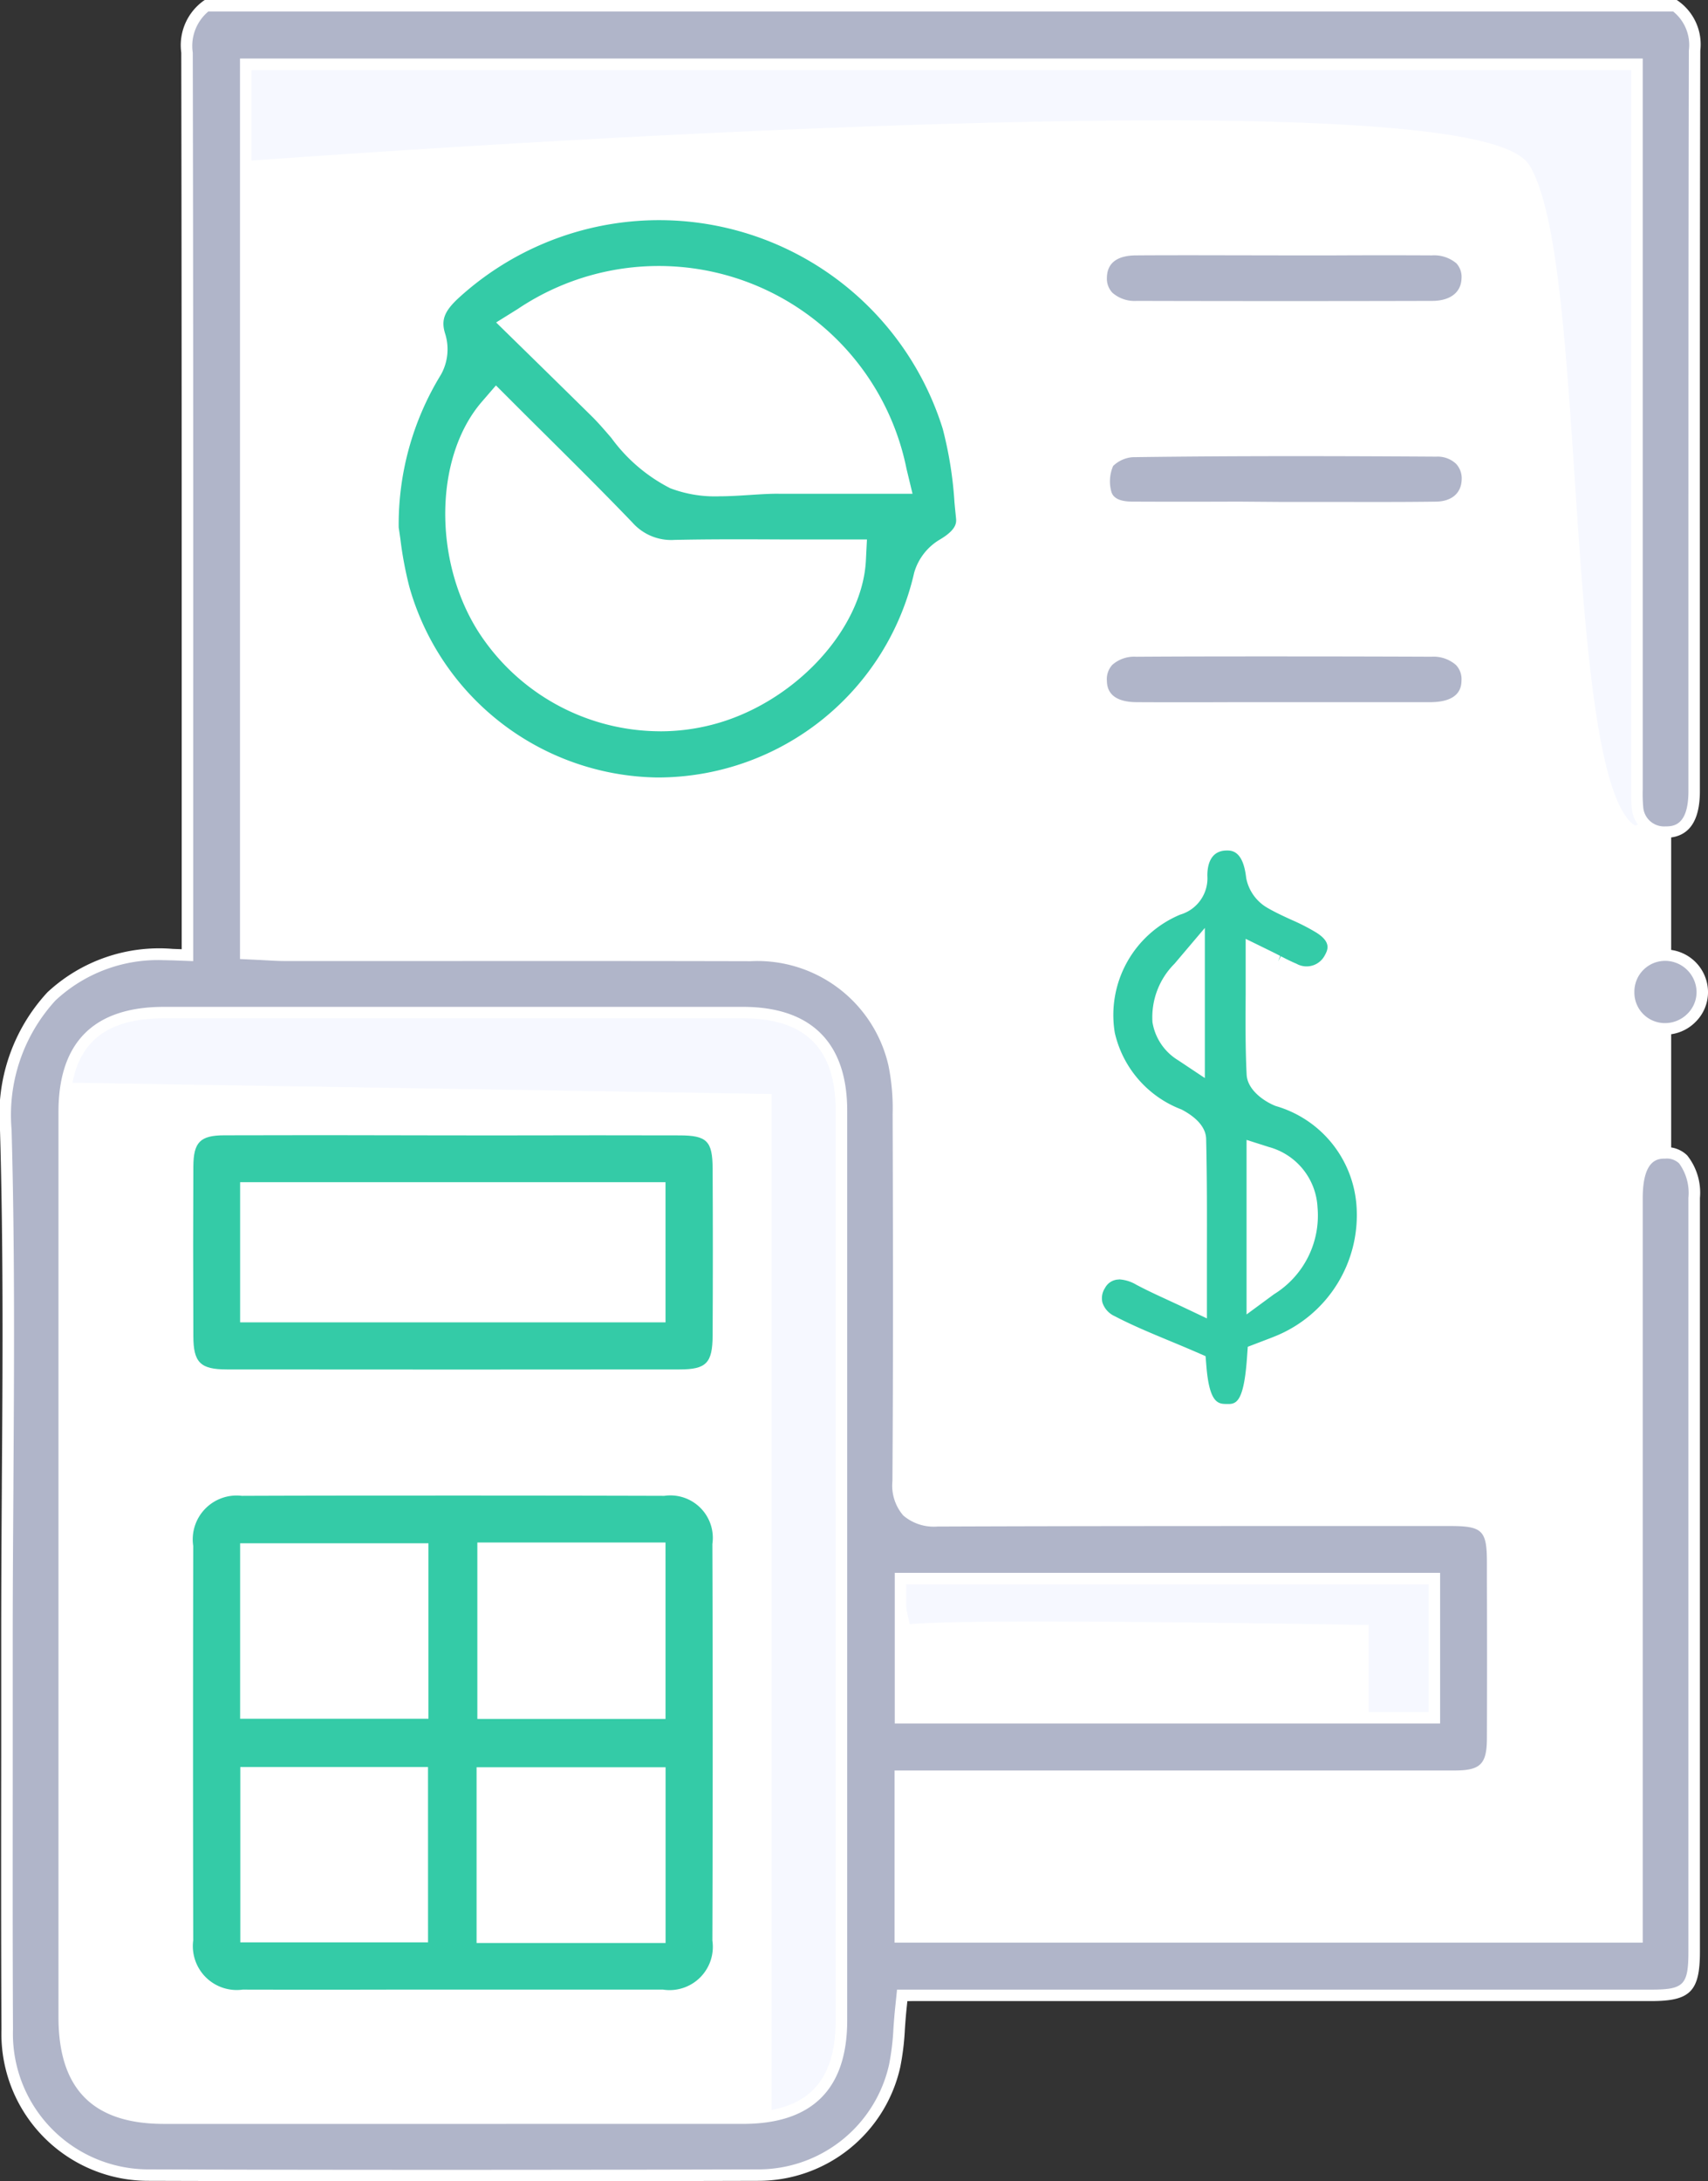 <svg id="Group_27698" data-name="Group 27698" xmlns="http://www.w3.org/2000/svg" xmlns:xlink="http://www.w3.org/1999/xlink" width="67.118" height="85.708" viewBox="0 0 67.118 85.708">
  <rect x="0" y="0" width="67.118" height="85.708" fill="#333333" stroke="none"/>
  <defs>
    <clipPath id="clip-path">
      <rect id="Rectangle_11301" data-name="Rectangle 11301" width="67.118" height="85.708" fill="none"/>
    </clipPath>
  </defs>
  <g id="Group_27697" data-name="Group 27697" clip-path="url(#clip-path)">
    <path id="Path_12371" data-name="Path 12371" d="M200,167.63v-6.521s-2.122-.258-2.81.734-1.81,2.539-1.206,3.363,1.384,2.9,4.015,2.424" transform="translate(-151.678 -124.775)" fill="#fff"/>
    <path id="Path_12372" data-name="Path 12372" d="M198.473,167.148a3.673,3.673,0,0,1-3.176-2.159c-.1-.16-.194-.311-.279-.428-.676-.921.363-2.416,1.121-3.508l.081-.116c.757-1.091,2.93-.84,3.023-.829l.2.024v6.908l-.185.034a4.374,4.374,0,0,1-.782.074m.157-6.622a2.609,2.609,0,0,0-2.04.668l-.081.117c-.6.869-1.614,2.322-1.128,2.984.1.13.194.288.3.456.576.925,1.358,2.18,3.31,1.91v-6.123c-.106-.007-.227-.011-.359-.011" transform="translate(-150.896 -123.999)" fill="#fff"/>
    <path id="Path_12373" data-name="Path 12373" d="M214.933,196.922s-.518,7.052,0,7.357,3.194-1.082,3.711-2.158-.462-3.061-.749-3.752-1.321-1.326-2.963-1.447" transform="translate(-166.314 -152.54)" fill="#fff"/>
    <path id="Path_12374" data-name="Path 12374" d="M214.361,203.717a.62.62,0,0,1-.319-.074c-.175-.1-.439-.258-.305-3.995.064-1.785.193-3.555.195-3.572l.016-.225.225.016c1.588.117,2.8.724,3.154,1.585.029.072.067.158.11.255.4.917,1.142,2.625.634,3.68a6.236,6.236,0,0,1-3.152,2.228,1.977,1.977,0,0,1-.558.1m-.071-.456a1.272,1.272,0,0,0,.566-.1,5.856,5.856,0,0,0,2.809-1.97c.419-.869-.3-2.515-.641-3.3-.044-.1-.082-.189-.113-.262-.208-.5-1-1.125-2.546-1.288-.222,3.124-.307,6.476-.075,6.924" transform="translate(-165.537 -151.712)" fill="#fff"/>
    <path id="Path_12375" data-name="Path 12375" d="M74.885,50.8,73.7,56.585s.963,6.042,2.374,6.905,3.752,4.229,7.631,2.848,7.951-4.575,8.245-6.042a27.511,27.511,0,0,1,2.107-4.8s-2.417-7.5-5.265-8.339-11.453-.236-12.718.8A3.8,3.8,0,0,0,74.885,50.8" transform="translate(-57.087 -36.219)" fill="#fff"/>
    <path id="Path_12376" data-name="Path 12376" d="M81.1,66.118c-2.17,0-3.769-1.395-4.908-2.389a8.785,8.785,0,0,0-1.028-.821c-1.458-.892-2.379-6.433-2.479-7.062l-.007-.041.008-.04,1.182-5.757a3.971,3.971,0,0,1,1.27-3c1.367-1.12,10.064-1.685,12.924-.841,2.929.865,5.316,8.175,5.416,8.486l.03.092-.046.085a27.465,27.465,0,0,0-2.084,4.74c-.339,1.687-4.652,4.879-8.391,6.21a5.6,5.6,0,0,1-1.888.341m-7.963-10.3c.272,1.683,1.187,6.05,2.262,6.708a8.949,8.949,0,0,1,1.089.866c1.451,1.266,3.437,3,6.349,1.963,3.768-1.342,7.823-4.5,8.1-5.874a26,26,0,0,1,2.084-4.78c-.285-.849-2.547-7.352-5.085-8.1-2.929-.864-11.35-.193-12.511.757a3.582,3.582,0,0,0-1.1,2.664v.028l-.006.027Z" transform="translate(-56.3 -35.445)" fill="#fff"/>
    <path id="Path_12377" data-name="Path 12377" d="M7.057,173.483l28.573-.52,2.734,2.954.374,38.032-3.28,4.536-26.585-.451-3.021-3.526V176.443Z" transform="translate(-4.533 -133.981)" fill="#fff"/>
    <path id="Path_12378" data-name="Path 12378" d="M34.8,217.931l-26.8-.455L4.852,213.81V175.618L6.13,172.48l.149,0,28.674-.522,2.861,3.092v.087l.374,38.106ZM8.2,217.03l26.366.447,3.168-4.38-.372-37.871-2.606-2.816-28.324.516L5.3,175.706v37.937Z" transform="translate(-3.758 -133.201)" fill="#fff"/>
    <path id="Path_12379" data-name="Path 12379" d="M30.865,4.958H87.482V80.914L57.489,82.242,28.448,80.914Z" transform="translate(-22.036 -3.84)" fill="#fff"/>
    <path id="Path_12380" data-name="Path 12380" d="M56.7,81.693,27.416,80.355l.007-.222L29.847,3.958H86.908v76.4ZM27.881,79.925,56.7,81.242l29.757-1.318V4.409H30.283Z" transform="translate(-21.237 -3.066)" fill="#fff"/>
    <path id="Path_12383" data-name="Path 12383" d="M68.915,52.025a10.461,10.461,0,0,0,9.9,7.66l.235,0A10.561,10.561,0,0,0,89.19,51.464,2.017,2.017,0,0,1,90.1,50.3c.7-.413.771-.755.739-1.064-.021-.2-.041-.408-.061-.613a15.379,15.379,0,0,0-.469-2.926,11.9,11.9,0,0,0-19.444-5.2,1.386,1.386,0,0,0-.54,1.593,1.833,1.833,0,0,1-.146,1.422,11.485,11.485,0,0,0-1.692,6.137c.022.132.044.292.069.472a14.867,14.867,0,0,0,.358,1.906m4.6-10.789a9.707,9.707,0,0,1,14.941,6.15l.168.7h-.716l-1.36,0c-.986,0-1.931,0-2.876,0-.377-.005-.764.022-1.175.048s-.8.051-1.2.051a4.789,4.789,0,0,1-1.831-.3,6.364,6.364,0,0,1-2.233-1.911c-.274-.318-.532-.618-.8-.886-.688-.677-1.377-1.354-2.1-2.062L72.91,41.614Zm-1.362,3.6.4-.459.428.429q.685.685,1.371,1.366c1.119,1.111,2.276,2.26,3.388,3.419a2.257,2.257,0,0,0,1.819.752c1.385-.03,2.791-.024,4.151-.018.56,0,1.12,0,1.68,0h1.492l-.03.593c-.137,2.651-2.784,5.455-5.9,6.249a7.924,7.924,0,0,1-1.956.244,8.284,8.284,0,0,1-6.986-3.862c-1.707-2.735-1.64-6.646.149-8.717" transform="translate(-53.052 -28.906)" fill="#34cba7"/>
    <path id="Path_12384" data-name="Path 12384" d="M78.036,59.134a10.735,10.735,0,0,1-10.115-7.825,14.99,14.99,0,0,1-.364-1.933c-.025-.181-.048-.339-.069-.469l0-.021v-.021a11.691,11.691,0,0,1,1.727-6.251,1.614,1.614,0,0,0,.121-1.234,1.6,1.6,0,0,1,.6-1.825,12.126,12.126,0,0,1,19.815,5.3,15.546,15.546,0,0,1,.477,2.969l.006.066c.018.182.035.364.054.545.053.518-.2.9-.849,1.282a1.8,1.8,0,0,0-.8,1.022,10.785,10.785,0,0,1-10.357,8.391l-.24,0m-10.1-10.279c.021.13.043.284.067.456a14.663,14.663,0,0,0,.352,1.877,10.277,10.277,0,0,0,9.68,7.494l.23,0a10.339,10.339,0,0,0,9.928-8.044,2.231,2.231,0,0,1,1.015-1.307c.675-.4.646-.678.629-.847s-.037-.365-.054-.548l-.006-.066a15.22,15.22,0,0,0-.46-2.883,11.676,11.676,0,0,0-19.073-5.1c-.524.5-.645.84-.48,1.362a2.043,2.043,0,0,1-.169,1.61,11.253,11.253,0,0,0-1.658,6m10.281,8.009A8.515,8.515,0,0,1,71.041,52.9c-1.755-2.813-1.68-6.843.169-8.983l.555-.643.6.6q.684.685,1.371,1.365c1.117,1.11,2.272,2.257,3.392,3.423a2.031,2.031,0,0,0,1.653.682c1.386-.03,2.793-.024,4.153-.018h.131q.775,0,1.55,0h1.729l-.042.829C86.16,52.9,83.437,55.8,80.23,56.613a8.149,8.149,0,0,1-2.012.252M71.789,43.932l-.238.275c-1.729,2-1.787,5.793-.128,8.451a8.061,8.061,0,0,0,6.8,3.756,7.716,7.716,0,0,0,1.9-.237c3.029-.772,5.6-3.483,5.733-6.043l.018-.355H84.615q-.776,0-1.552,0h-.129c-1.36-.006-2.763-.012-4.145.018A2.486,2.486,0,0,1,76.8,48.97c-1.116-1.162-2.269-2.307-3.384-3.415q-.687-.682-1.372-1.366Zm8.741,3.7a4.958,4.958,0,0,1-1.916-.318A6.531,6.531,0,0,1,76.3,45.338c-.271-.315-.526-.612-.791-.872-.647-.637-1.294-1.273-1.969-1.935L71.772,40.8l.851-.53A9.932,9.932,0,0,1,87.9,46.557l.235.974H85.753c-.979,0-1.917,0-2.855,0-.338-.005-.689.018-1.061.041l-.1.007c-.395.025-.8.052-1.21.052M72.5,40.878l1.356,1.332c.675.662,1.322,1.3,1.969,1.935.277.273.539.577.815.9a6.208,6.208,0,0,0,2.148,1.851,4.529,4.529,0,0,0,1.746.284c.392,0,.793-.026,1.181-.051l.1-.007c.38-.024.74-.048,1.094-.042.935.007,1.872.005,2.849,0h1.812l-.1-.417a9.482,9.482,0,0,0-14.6-6.012Z" transform="translate(-52.276 -28.13)" fill="#fff"/>
    <path id="Path_12385" data-name="Path 12385" d="M191.759,165.976c.694.363,1.418.664,2.185.982.34.141.684.284,1.031.435l.248.107.022.269c.127,1.55.535,1.681,1.016,1.687.454.01.883.011,1.032-2.029l.021-.285.488-.187c.145-.055.283-.108.42-.163a5.361,5.361,0,0,0,3.371-5.417,4.613,4.613,0,0,0-3.317-4.064c-.268-.1-.969-.489-1-1.037-.05-1.027-.044-2.046-.038-3.124,0-.364,0-.735,0-1.112v-.723l.649.318c.144.071.275.137.4.2.236.12.439.223.64.306a1.025,1.025,0,0,0,1.4-.43c.166-.294.305-.738-.4-1.189a8.277,8.277,0,0,0-1-.513c-.305-.14-.621-.284-.924-.46a1.511,1.511,0,0,1-.733-1.011c-.144-1.3-.808-1.283-1.023-1.277-.6.018-.957.474-.952,1.22a1.259,1.259,0,0,1-.924,1.315,4.5,4.5,0,0,0-2.712,4.886,4.426,4.426,0,0,0,2.74,3.18c.381.2.837.529.847.963.036,1.5.033,2.989.03,4.57q0,.692,0,1.407v.713l-.644-.305c-.224-.106-.433-.2-.633-.294-.411-.189-.8-.367-1.17-.567a1.738,1.738,0,0,0-.789-.236.842.842,0,0,0-.751.443.946.946,0,0,0-.122.75,1.108,1.108,0,0,0,.593.672m5.524-6.812.588.188a2.38,2.38,0,0,1,1.751,2.178A3.425,3.425,0,0,1,198,164.74l-.718.529Zm-2.09-3.159-.7-.467a1.935,1.935,0,0,1-.909-1.337,2.758,2.758,0,0,1,.815-2.127l.795-.938Z" transform="translate(-148.058 -114.069)" fill="#34cba7"/>
    <path id="Path_12386" data-name="Path 12386" d="M195.53,168.909h-.049c-.668-.008-1.108-.328-1.237-1.895l-.011-.134-.124-.054c-.345-.15-.689-.292-1.027-.433-.775-.322-1.5-.624-2.2-.991a1.326,1.326,0,0,1-.706-.812,1.169,1.169,0,0,1,.147-.928c.373-.606,1.041-.717,1.839-.288.366.2.751.374,1.158.561.2.092.411.189.635.3l.322.153v-.357q0-.717,0-1.408c0-1.593.006-3.078-.03-4.564-.008-.342-.458-.629-.726-.769a4.622,4.622,0,0,1-2.858-3.343,4.728,4.728,0,0,1,2.85-5.131,1.038,1.038,0,0,0,.782-1.1c-.007-.871.442-1.425,1.17-1.446h.041c.7,0,1.1.5,1.212,1.478a1.291,1.291,0,0,0,.622.841c.295.17.6.312.9.45a8.423,8.423,0,0,1,1.027.527c.645.411.807.912.48,1.49a1.246,1.246,0,0,1-1.678.528c-.208-.085-.412-.189-.648-.309l-.028-.014c-.117-.059-.24-.122-.376-.189l-.325-.159v.361c0,.378,0,.749,0,1.114-.007,1.074-.012,2.089.038,3.112.019.394.582.734.852.838a4.82,4.82,0,0,1,3.46,4.252,5.588,5.588,0,0,1-3.511,5.648c-.134.054-.269.105-.411.159l-.368.141-.011.142c-.137,1.88-.5,2.238-1.213,2.238m-4.265-5.346a.618.618,0,0,0-.559.335.723.723,0,0,0-.1.573.891.891,0,0,0,.481.532c.683.357,1.4.655,2.16.971.347.144.693.288,1.04.439l.371.161.033.4c.12,1.472.478,1.476.795,1.48.343.006.671.015.8-1.82l.031-.428.622-.238c.153-.058.285-.108.416-.161a5.135,5.135,0,0,0,3.231-5.187,4.405,4.405,0,0,0-3.173-3.875c-.381-.146-1.109-.592-1.141-1.236-.051-1.036-.045-2.056-.038-3.137,0-.364,0-.734,0-1.111v-1.084l.974.477c.138.068.264.132.382.192l-.075.215.1-.2c.228.116.425.216.615.294a.807.807,0,0,0,1.115-.333c.136-.241.235-.529-.33-.888a8.094,8.094,0,0,0-.973-.5c-.309-.142-.629-.288-.943-.469a1.729,1.729,0,0,1-.845-1.181c-.121-1.1-.591-1.082-.792-1.077-.644.019-.736.63-.733.992a1.488,1.488,0,0,1-1.065,1.526,4.275,4.275,0,0,0-2.573,4.641,4.229,4.229,0,0,0,2.622,3.016c.623.327.958.727.968,1.158.036,1.492.033,2.979.03,4.555,0,.482,0,.95,0,1.428V165.1l-.965-.458c-.223-.105-.432-.2-.63-.293-.414-.19-.8-.37-1.183-.574a1.489,1.489,0,0,0-.682-.209m5.018,1.379v-6.859l.882.281a2.592,2.592,0,0,1,1.907,2.372,3.634,3.634,0,0,1-1.712,3.413Zm.451-6.243v5.351l.359-.265a3.216,3.216,0,0,0,1.53-3.008,2.168,2.168,0,0,0-1.6-1.985Zm-2.09-3.046-1.051-.7a2.152,2.152,0,0,1-1.007-1.492,2.969,2.969,0,0,1,.866-2.3l1.192-1.407Zm-.451-4.675-.4.469a2.549,2.549,0,0,0-.763,1.95,1.717,1.717,0,0,0,.81,1.181l.35.233Z" transform="translate(-147.282 -113.297)" fill="#fff"/>
    <path id="Path_12387" data-name="Path 12387" d="M206.375,44.657a1,1,0,0,0-.264-.751,1.574,1.574,0,0,0-1.13-.382c-1.355-.008-2.711-.006-4.067,0l-1.739,0-1.717,0-1.708,0c-.792,0-1.59,0-2.38.007-.507,0-1.361.148-1.38,1.085a1.025,1.025,0,0,0,.281.767,1.537,1.537,0,0,0,1.11.387c3.908.01,7.815.01,11.615,0,.835,0,1.364-.426,1.38-1.107" transform="translate(-148.719 -33.711)" fill="#b0b5c9"/>
    <path id="Path_12388" data-name="Path 12388" d="M198.421,45.224c-1.927,0-3.87,0-5.817-.007a1.757,1.757,0,0,1-1.27-.455,1.244,1.244,0,0,1-.346-.929c.017-.824.6-1.3,1.6-1.306.79,0,1.588-.006,2.382-.006l3.425,0,2,0c1.269,0,2.539,0,3.809,0a1.794,1.794,0,0,1,1.291.45,1.219,1.219,0,0,1,.328.913h0c-.018.8-.648,1.325-1.6,1.327-1.907.005-3.844.008-5.8.008m-3.447-2.253c-.792,0-1.59,0-2.379.006-.755,0-1.144.3-1.156.864a.8.8,0,0,0,.217.605,1.32,1.32,0,0,0,.949.319c3.921.01,7.829.01,11.613,0,.71,0,1.142-.334,1.155-.887a.786.786,0,0,0-.2-.588,1.36,1.36,0,0,0-.971-.313c-1.268-.007-2.538-.006-3.805,0l-2,0Z" transform="translate(-147.943 -32.937)" fill="#fff"/>
    <path id="Path_12389" data-name="Path 12389" d="M199.169,113.444c-1.97,0-3.895,0-5.8.013a1.512,1.512,0,0,0-1.1.387,1.048,1.048,0,0,0-.277.782c.027.877.774,1.065,1.4,1.067,1.346.007,2.693,0,4.04,0H200.9q2.006,0,4.012,0c.658,0,1.445-.192,1.462-1.083a1.02,1.02,0,0,0-.283-.763,1.549,1.549,0,0,0-1.117-.392c-1.995-.008-3.923-.012-5.809-.012" transform="translate(-148.722 -87.876)" fill="#b0b5c9"/>
    <path id="Path_12390" data-name="Path 12390" d="M194.959,115.149q-1.174,0-2.347,0c-1.019,0-1.594-.461-1.62-1.286a1.268,1.268,0,0,1,.34-.945,1.731,1.731,0,0,1,1.258-.456c3.736-.017,7.535-.018,11.614,0a1.77,1.77,0,0,1,1.277.46,1.238,1.238,0,0,1,.347.925c-.016.837-.615,1.3-1.687,1.3q-2.007.007-4.013,0h-5.17m3.435-2.254c-1.97,0-3.894,0-5.8.013a1.294,1.294,0,0,0-.936.318.828.828,0,0,0-.214.618c.007.209.026.844,1.171.849,1.275.007,2.55.005,3.826,0h3.689q2.006,0,4.011,0c1.221,0,1.234-.65,1.238-.862a.794.794,0,0,0-.219-.6,1.334,1.334,0,0,0-.957-.324c-1.995-.008-3.922-.012-5.808-.012" transform="translate(-147.947 -87.101)" fill="#fff"/>
    <path id="Path_12391" data-name="Path 12391" d="M193.622,78.547a1.433,1.433,0,0,0-.949.446,1.733,1.733,0,0,0-.1,1.182c.119.472.633.573,1.043.575,1.387.007,2.775.005,4.163,0H199.5q.883,0,1.766,0c1.406,0,2.859.009,4.287-.012a1.108,1.108,0,0,0,1.228-1.085,1.057,1.057,0,0,0-.283-.784,1.277,1.277,0,0,0-.937-.35c-3.559-.022-7.761-.037-11.94.021" transform="translate(-149.127 -60.813)" fill="#b0b5c9"/>
    <path id="Path_12392" data-name="Path 12392" d="M202.266,80.211c-.569,0-1.134,0-1.692,0h-.263q-.794,0-1.588,0H197c-1.388,0-2.777,0-4.164,0-.693,0-1.14-.268-1.261-.745a1.918,1.918,0,0,1,.134-1.361,1.632,1.632,0,0,1,1.133-.547c4.181-.057,8.384-.043,11.945-.021a1.5,1.5,0,0,1,1.1.419,1.277,1.277,0,0,1,.346.947,1.332,1.332,0,0,1-1.45,1.3c-.833.012-1.676.016-2.513.016m-3.543-.458q.8,0,1.59,0h.263c1.376,0,2.8.008,4.2-.012.615-.009.991-.333,1.006-.865a.836.836,0,0,0-.22-.621,1.058,1.058,0,0,0-.776-.281c-3.559-.022-7.76-.037-11.936.021a1.241,1.241,0,0,0-.764.345,1.523,1.523,0,0,0-.073,1c.067.267.345.4.826.4,1.387.007,2.774.005,4.162,0Z" transform="translate(-148.348 -60.039)" fill="#fff"/>
    <path id="Path_12393" data-name="Path 12393" d="M283.963,167.983a1.417,1.417,0,0,0,1.416,1.449,1.45,1.45,0,0,0,1.058-.438,1.416,1.416,0,0,0,.419-1.039,1.463,1.463,0,0,0-1.43-1.419h-.034a1.43,1.43,0,0,0-1.43,1.447" transform="translate(-219.965 -129.002)" fill="#b0b5c9"/>
    <path id="Path_12394" data-name="Path 12394" d="M284.641,168.883H284.6a1.674,1.674,0,0,1,.014-3.347h.039a1.68,1.68,0,0,1,1.655,1.639,1.64,1.64,0,0,1-.484,1.2,1.674,1.674,0,0,1-1.182.506m.011-2.9h-.025a1.21,1.21,0,0,0-1.213,1.222,1.2,1.2,0,0,0,1.194,1.224,1.244,1.244,0,0,0,.895-.371,1.192,1.192,0,0,0,.354-.875,1.241,1.241,0,0,0-1.2-1.2" transform="translate(-219.19 -128.227)" fill="#fff"/>
    <path id="Path_12395" data-name="Path 12395" d="M51.4,259.737c-2.753-.008-5.526-.011-8.3-.011s-5.545,0-8.3.011a1.941,1.941,0,0,0-2.136,2.192c-.01,5.563-.01,10.634,0,15.5a1.94,1.94,0,0,0,2.17,2.158q2.911.007,5.821,0h5q2.844,0,5.69,0a1.919,1.919,0,0,0,2.166-2.151c.017-5.474.017-10.572,0-15.585a1.883,1.883,0,0,0-2.115-2.117M41.9,277.281H34.971v-6.438H41.9Zm.016-8.787H34.958v-6.443h6.954Zm2.374-6.474h6.943V268.5H44.286Zm6.946,15.285H44.256v-6.454h6.976Z" transform="translate(-25.302 -201.189)" fill="#34cba7"/>
    <path id="Path_12396" data-name="Path 12396" d="M37.509,279.044q-1.72,0-3.441,0a2.161,2.161,0,0,1-2.395-2.383c-.011-4.851-.011-9.922,0-15.5a2.162,2.162,0,0,1,2.361-2.417c5.508-.015,11.091-.015,16.6,0a2.1,2.1,0,0,1,2.34,2.341c.018,5.014.018,10.113,0,15.587a2.138,2.138,0,0,1-2.39,2.375q-2.466.006-4.932,0H37.509m4.823-19.868c-2.772,0-5.545,0-8.3.011a1.724,1.724,0,0,0-1.911,1.968c-.01,5.58-.01,10.651,0,15.5a1.724,1.724,0,0,0,1.945,1.933q2.911.007,5.82,0H45.65q2.465,0,4.931,0a1.7,1.7,0,0,0,1.941-1.926c.017-5.473.017-10.57,0-15.583a1.669,1.669,0,0,0-1.89-1.892c-2.753-.008-5.525-.011-8.3-.011m8.351,17.58H43.256v-6.905h7.427Zm-6.976-.451h6.525v-6H43.707Zm-2.359.427H33.971v-6.889h7.376Zm-6.925-.451H40.9v-5.988H34.422Zm16.258-8.328H43.286v-6.933H50.68Zm-6.943-.451h6.492v-6.031H43.737Zm-2.374.443h-7.4v-6.894h7.4Zm-6.954-.451h6.5V261.5h-6.5Z" transform="translate(-24.528 -200.415)" fill="#fff"/>
    <rect id="Rectangle_11300" data-name="Rectangle 11300" width="22.132" height="7.608" transform="translate(34.443 60.956)" fill="#fff"/>
    <path id="Path_12397" data-name="Path 12397" d="M174.406,277.523H151.823v-8.059h22.583Zm-22.132-.451h21.681v-7.158H152.274Z" transform="translate(-117.606 -208.733)" fill="#fff"/>
    <path id="Path_12398" data-name="Path 12398" d="M51.986,196.926q-3.214-.008-6.427,0H37.921q-1.9,0-3.8.006c-1.077,0-1.443.371-1.448,1.453-.01,1.929-.011,4.044,0,6.656,0,1.165.379,1.54,1.543,1.541,6.12.006,12.105.006,17.788,0,1.175,0,1.517-.35,1.523-1.553.011-2.23.011-4.441,0-6.57-.006-1.21-.322-1.525-1.535-1.528m-.76,7.352H34.96v-5.057H51.226Z" transform="translate(-25.299 -152.54)" fill="#34cba7"/>
    <path id="Path_12399" data-name="Path 12399" d="M42.494,206.032c-2.972,0-6,0-9.058,0-1.284,0-1.764-.48-1.768-1.765-.01-2.6-.009-4.718,0-6.657.006-1.2.475-1.673,1.673-1.677q1.9-.007,3.805-.006l5.215,0h2.424q3.214,0,6.428,0c1.342,0,1.753.413,1.76,1.753.011,2.123.011,4.334,0,6.572-.007,1.327-.448,1.775-1.748,1.777-2.842,0-5.759,0-8.73,0m-5.348-9.66q-1.9,0-3.8.006c-.956,0-1.219.268-1.224,1.229-.01,1.938-.011,4.053,0,6.654,0,1.045.275,1.316,1.318,1.316,6.12.006,12.1.006,17.788,0,1.05,0,1.293-.249,1.3-1.328.011-2.237.011-4.446,0-6.568-.006-1.082-.226-1.3-1.31-1.3q-3.213-.008-6.426,0H42.36Zm13.531,7.356H33.961v-5.508H50.677Zm-16.265-.451H50.226v-4.607H34.411Z" transform="translate(-24.525 -151.766)" fill="#fff"/>
    <path id="Path_12400" data-name="Path 12400" d="M155.388,273.254c.528-.291,17.985,0,17.985,0v4.4H176.8v-7.608H154.672Z" transform="translate(-119.812 -209.182)" fill="#f6f8ff"/>
    <path id="Path_12401" data-name="Path 12401" d="M176.064,277.1h-3.883v-4.4c-6.859-.113-17.068-.208-17.669-.016l-.263.145-.047-.3-.777-3.485h22.639Zm-3.432-.451h2.981v-7.157H153.987l.61,2.734c2.047-.216,13.984-.038,17.813.026l.222,0Z" transform="translate(-118.847 -208.407)" fill="#fff"/>
    <path id="Path_12402" data-name="Path 12402" d="M8.513,174.221l-2.5,3.48,28.743.463v41.579l4.143-2.423V178.093l-3.107-3.872Z" transform="translate(-4.655 -134.956)" fill="#f6f8ff"/>
    <path id="Path_12403" data-name="Path 12403" d="M33.033,219.36v-41.75l-28.952-.467L6.9,173.22H34.4l3.224,4.019v39.435ZM4.95,176.707l28.534.459v41.408l3.692-2.16V177.4l-2.99-3.727H7.134Z" transform="translate(-3.161 -134.18)" fill="#fff"/>
    <path id="Path_12404" data-name="Path 12404" d="M37.984,4.958l-.345,5.524s49.2-3.8,51.443,0,1.239,23.477,4.072,25.894S94.6,4.958,94.6,4.958H37.984Z" transform="translate(-29.156 -3.841)" fill="#f6f8ff"/>
    <path id="Path_12405" data-name="Path 12405" d="M92.6,35.95a.651.651,0,0,1-.425-.177c-1.592-1.359-1.994-7.421-2.419-13.84-.339-5.112-.689-10.4-1.7-12.112-1.782-3.016-37.586-.943-51.232.11l-.259.02.374-5.994H93.99L94,4.174c0,.076.312,7.693.338,15.347.052,15.619-1.077,16.168-1.5,16.375a.522.522,0,0,1-.23.054M73.919,7.794q2.979,0,5.359.086c7.472.27,8.813,1.107,9.171,1.713,1.067,1.806,1.4,6.909,1.762,12.311.382,5.761.814,12.291,2.262,13.526.1.089.148.069.165.061.391-.19,1.295-2.127,1.248-15.967-.023-6.925-.279-13.82-.329-15.116H37.368l-.316,5.054c1.841-.138,13.187-.973,24.63-1.4,4.657-.176,8.75-.264,12.237-.264" transform="translate(-28.328 -3.066)" fill="#fff"/>
    <path id="Path_12406" data-name="Path 12406" d="M36.162,62.8H57.141v5.468H36.162ZM3.3,44.462c0-2.624,1.281-3.9,3.914-3.9q11.381,0,22.762,0c2.566,0,3.867,1.3,3.868,3.852q0,17.873,0,35.745c0,2.585-1.264,3.842-3.864,3.842H7.217C4.544,84,3.3,82.742,3.3,80.038V57.168q0-6.353,0-12.706M1.052,65.087q0,2.291,0,4.582c0,3.557-.008,7.235.01,10.851a5.55,5.55,0,0,0,5.563,5.72c7.582.024,15.416.024,23.952,0a5.489,5.489,0,0,0,5.359-4.3,9.975,9.975,0,0,0,.176-1.461c.019-.261.039-.528.067-.8l.052-.506H65.661c1.4,0,1.687-.29,1.687-1.721q0-14.8,0-29.607a2.15,2.15,0,0,0-.43-1.515.924.924,0,0,0-.712-.256c-.3,0-1.105,0-1.105,1.787V76.88H36.158V70.566h7q7.391,0,14.783,0c1.141,0,1.49-.349,1.493-1.49q.01-3.1,0-6.2v-.715c0-1.372-.281-1.65-1.662-1.65l-4.078,0c-5.27,0-10.719-.006-16.078.02a1.637,1.637,0,0,1-1.18-.366,1.6,1.6,0,0,1-.362-1.192c.03-4.547.025-9.052.008-14.418a8.633,8.633,0,0,0-.169-1.964,5.5,5.5,0,0,0-5.647-4.27c-4.012-.01-8.092-.009-12.038-.007q-3.132,0-6.265,0c-.237,0-.469-.014-.694-.027l-.3-.016-.537-.025V3.3H65.1V8.721q0,11.424,0,22.847v.225a6.134,6.134,0,0,0,.021.724,1.047,1.047,0,0,0,1.091.953h.015c.306,0,1.12-.012,1.12-1.608q0-3.846,0-7.692c0-7.017,0-14.273.016-21.411A1.88,1.88,0,0,0,66.6,1H8.89a1.947,1.947,0,0,0-.765,1.844c.02,8.919.018,17.988.017,26.758v8.7l-.585-.022c-.112,0-.224-.006-.334-.006A6.107,6.107,0,0,0,2.8,39.925,6.881,6.881,0,0,0,1,45.166c.131,4.65.1,9.378.072,13.95-.012,1.957-.025,3.981-.025,5.971" transform="translate(-0.775 -0.775)" fill="#b0b5c9"/>
    <path id="Path_12407" data-name="Path 12407" d="M17.465,85.708c-3.961,0-7.815-.006-11.619-.018A5.771,5.771,0,0,1,.058,79.746c-.018-3.6-.014-7.265-.01-10.807v-.045q0-2.291,0-4.582c0-1.952.012-3.938.024-5.858v-.114C.105,53.771.135,49.046,0,44.4A7.1,7.1,0,0,1,1.863,38.99a6.446,6.446,0,0,1,4.926-1.706l.351.013v-8.47c0-8.758,0-17.814-.017-26.757A2.149,2.149,0,0,1,7.988.039L8.045,0H65.891l.058.04a2.09,2.09,0,0,1,.867,1.945c-.019,7.15-.018,14.4-.017,21.41q0,3.846,0,7.692c0,1.207-.452,1.824-1.343,1.833h0a1.271,1.271,0,0,1-1.332-1.153,6.259,6.259,0,0,1-.022-.751v-.224q0-11.421,0-22.845V2.752H9.885v34.5l.322.015.3.017c.221.013.451.027.681.027h6.264c3.938,0,8.01,0,12.038.007a5.715,5.715,0,0,1,5.865,4.443,8.834,8.834,0,0,1,.176,2.015c.017,5.364.022,9.868-.008,14.42a1.407,1.407,0,0,0,.3,1.032,1.432,1.432,0,0,0,1.023.3c5.218-.025,10.53-.023,15.666-.02l4.488,0c1.5,0,1.885.386,1.887,1.875V62.1q0,3.1,0,6.2c0,1.265-.454,1.714-1.719,1.714q-7.391,0-14.783,0H35.608V75.88H64.1V47.089c0-2.006,1-2.01,1.329-2.012a1.136,1.136,0,0,1,.872.322,2.352,2.352,0,0,1,.5,1.674q0,14.8,0,29.607c0,1.565-.376,1.947-1.913,1.947H35.656l-.031.3c-.028.271-.048.536-.066.794a10.118,10.118,0,0,1-.181,1.495A5.713,5.713,0,0,1,29.8,85.69c-4.256.012-8.349.018-12.333.018M6.447,37.728A5.9,5.9,0,0,0,2.18,39.31,6.663,6.663,0,0,0,.455,44.385c.131,4.657.1,9.385.072,13.957v.114C.515,60.376.5,62.362.5,64.312q0,2.291,0,4.583v.045c0,3.542-.008,7.2.01,10.8a5.33,5.33,0,0,0,5.338,5.5c7.631.024,15.465.023,23.951,0a5.265,5.265,0,0,0,5.139-4.12,9.788,9.788,0,0,0,.171-1.425c.019-.265.039-.535.068-.81l.073-.708H64.886c1.284,0,1.462-.182,1.462-1.5q0-14.8,0-29.607a1.979,1.979,0,0,0-.363-1.355.694.694,0,0,0-.546-.19c-.269,0-.886,0-.886,1.561V76.33h-29.4V69.566h7.226q7.393,0,14.783,0c1.016,0,1.265-.249,1.268-1.265q.01-3.1,0-6.2v-.715c0-1.251-.176-1.424-1.437-1.425l-4.488,0c-5.137,0-10.448,0-15.667.02a1.851,1.851,0,0,1-1.341-.432,1.8,1.8,0,0,1-.428-1.353c.03-4.55.025-9.054.008-14.416a8.452,8.452,0,0,0-.164-1.912,5.282,5.282,0,0,0-5.428-4.1c-4.028-.01-8.1-.009-12.037-.007H11.19c-.244,0-.479-.014-.707-.027l-.3-.016-.752-.035V2.3H64.553V7.946q0,11.424,0,22.847v.226a5.848,5.848,0,0,0,.02.7.821.821,0,0,0,.866.752c.3,0,.909-.01.91-1.383q0-3.846,0-7.692c0-7.011,0-14.26.017-21.411A1.688,1.688,0,0,0,65.748.451H8.187a1.767,1.767,0,0,0-.612,1.618c.02,8.944.018,18,.017,26.758v8.938l-.818-.031c-.109,0-.218-.006-.325-.006m10.2,45.725H6.442c-2.788,0-4.143-1.371-4.144-4.19V54.276q0-5.294,0-10.588c0-2.737,1.393-4.125,4.139-4.126q11.381,0,22.762,0c2.677,0,4.093,1.411,4.093,4.078q0,17.872,0,35.744c0,2.7-1.376,4.068-4.089,4.068Zm1.614-43.441H6.438c-2.516,0-3.688,1.168-3.689,3.675q0,5.294,0,10.588V79.263C2.75,81.848,3.889,83,6.442,83H29.2c2.482,0,3.638-1.149,3.639-3.617q0-17.872,0-35.744c0-2.44-1.192-3.627-3.643-3.627H18.263M56.591,67.72H35.161V61.8h21.43Zm-20.979-.451H56.141V62.252H35.612Z" transform="translate(0)" fill="#fff"/>
  </g>
</svg>
